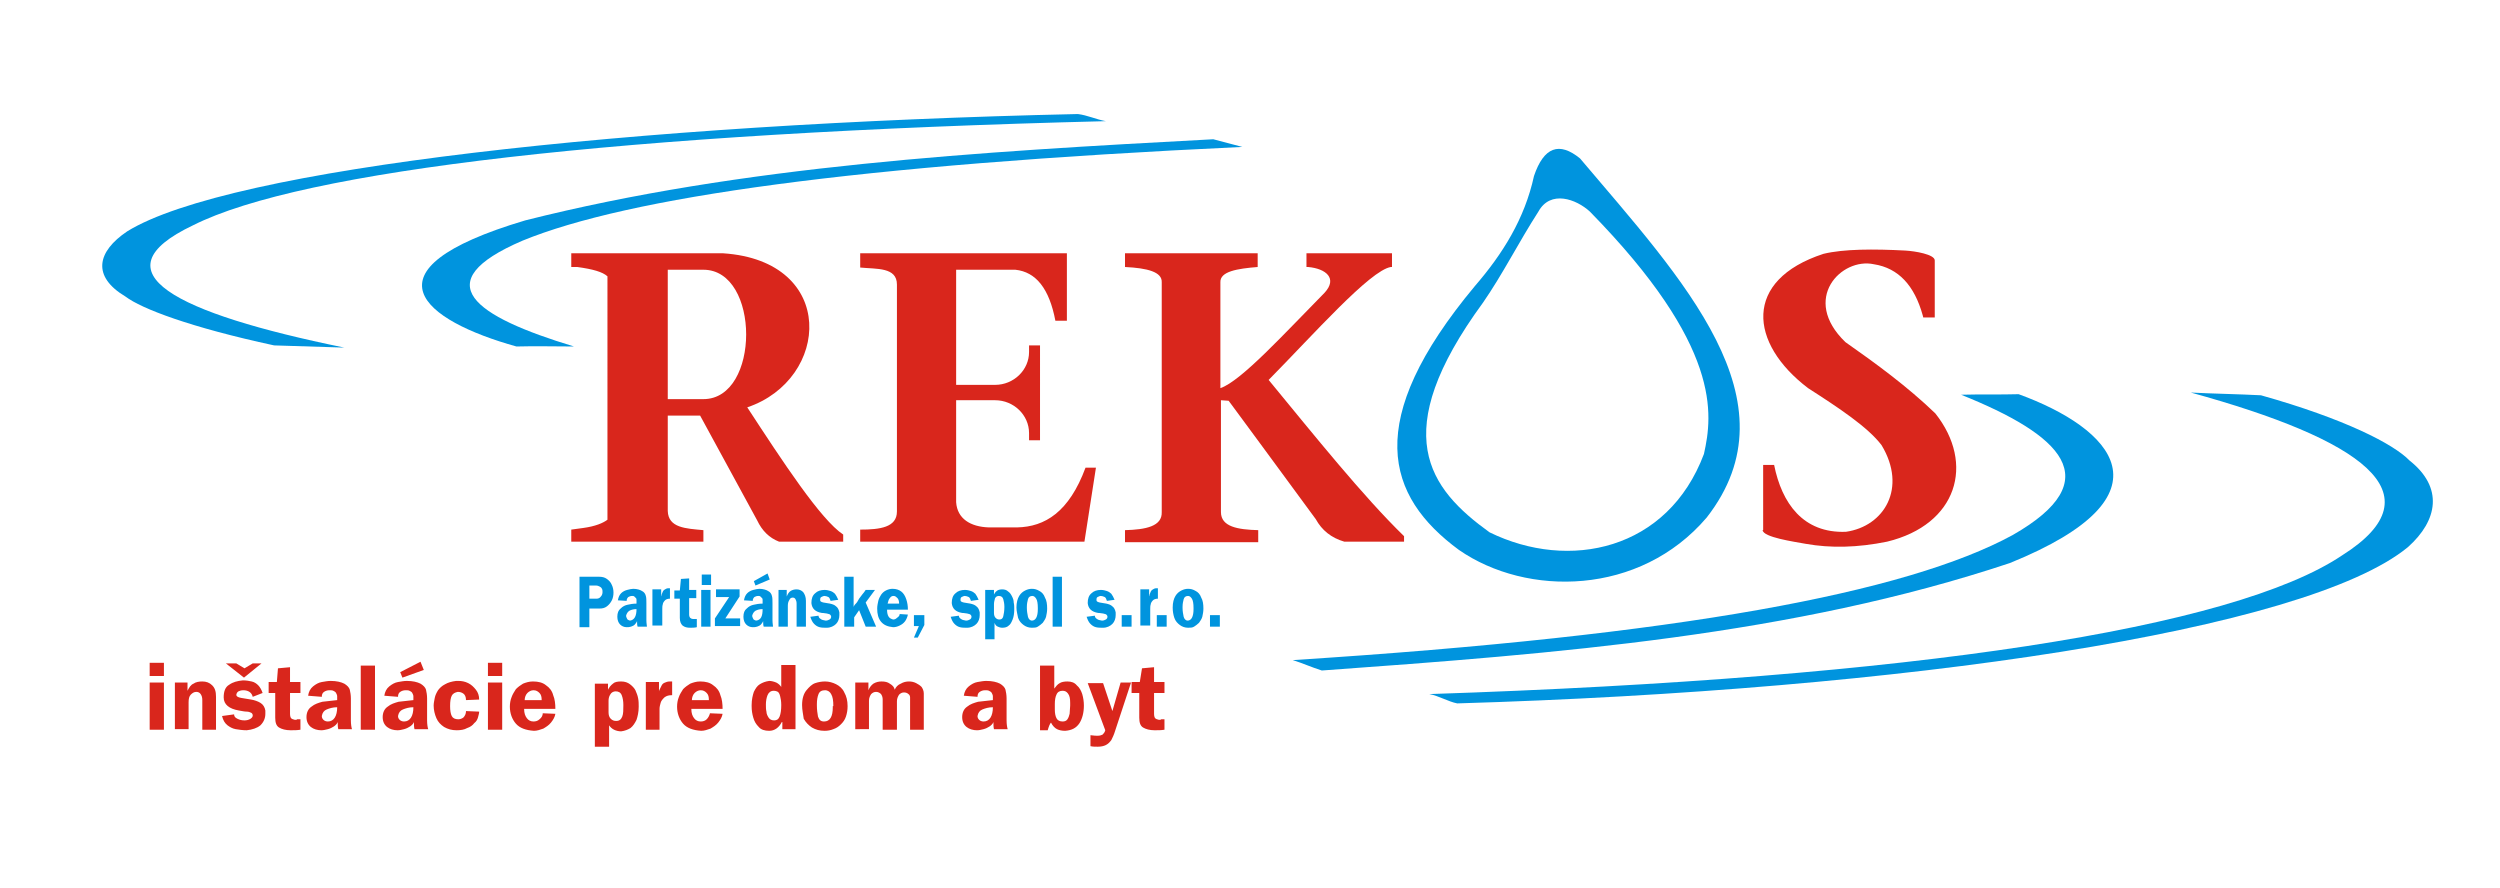 <?xml version="1.0" encoding="utf-8"?>
<!-- Generator: Adobe Illustrator 19.2.1, SVG Export Plug-In . SVG Version: 6.00 Build 0)  -->
<svg version="1.1" id="Layer_1" xmlns="http://www.w3.org/2000/svg" xmlns:xlink="http://www.w3.org/1999/xlink" x="0px" y="0px"
	 viewBox="0 0 456 162" style="enable-background:new 0 0 456 162;" xml:space="preserve">
<style type="text/css">
	.st0{fill:#D9261C;}
	.st1{fill-rule:evenodd;clip-rule:evenodd;fill:#D9261C;}
	.st2{fill-rule:evenodd;clip-rule:evenodd;fill:#0094DE;}
	.st3{fill:#0094DE;}
</style>
<path class="st0" d="M208.3,121.9l2.2-0.2v2.7h1.9v2h-1.9v3.8c0,0.4,0.1,0.7,0.2,0.8c0.2,0.2,0.4,0.2,0.7,0.3c0.2,0,0.3,0,0.4-0.1
	c0.1,0,0.2,0,0.3,0c0.1,0,0.2,0,0.3,0v1.9c-0.6,0.1-1.1,0.1-1.8,0.1c-0.9,0-1.6-0.2-2.1-0.5c-0.5-0.3-0.7-0.9-0.7-1.8v-4.5h-1.4v-2
	h1.5L208.3,121.9z M204.4,124.5h1.9l-2.9,8.8c-0.2,0.7-0.5,1.3-0.7,1.7c-0.3,0.4-0.6,0.7-1,0.9c-0.4,0.2-0.9,0.3-1.5,0.3
	c-0.4,0-0.9,0-1.3-0.1v-2c0.7,0.1,1.1,0.1,1.3,0.1c0.4,0,0.7-0.1,0.9-0.2c0.2-0.2,0.4-0.4,0.5-0.8l-3.2-8.6h2.8l1.7,5.1L204.4,124.5
	z M189.8,121.4h2.5v4.2c0.3-0.4,0.6-0.8,1-1c0.3-0.2,0.8-0.3,1.4-0.3c0.7,0,1.3,0.2,1.7,0.7c0.5,0.4,0.8,1,1,1.6
	c0.2,0.7,0.3,1.4,0.3,2.1c0,1.3-0.3,2.4-0.8,3.2c-0.6,0.9-1.4,1.3-2.6,1.4c-0.6,0-1.1-0.1-1.5-0.3c-0.4-0.2-0.8-0.6-1.1-1.2
	c-0.2,0.2-0.4,0.7-0.6,1.4h-1.4V121.4z M195.2,128.7c0-0.1,0-0.3,0-0.5c0-0.8-0.1-1.3-0.4-1.7c-0.3-0.4-0.6-0.5-1-0.5
	c-0.5,0-0.9,0.2-1.1,0.7c-0.2,0.4-0.3,1-0.3,1.7c0,0.1,0,0.4,0,0.6c0,0.1,0,0.3,0,0.4c0,0.7,0.1,1.2,0.3,1.6
	c0.2,0.4,0.6,0.6,1.1,0.6c0.4,0,0.7-0.1,0.9-0.4c0.2-0.3,0.3-0.6,0.4-1C195.1,129.7,195.2,129.2,195.2,128.7z M181.1,127.7V127
	c0-0.2-0.1-0.4-0.2-0.6c-0.1-0.2-0.3-0.3-0.5-0.4c-0.2-0.1-0.4-0.1-0.7-0.1c-0.4,0-0.7,0.1-1,0.3c-0.3,0.2-0.4,0.5-0.4,0.9l-2.5-0.2
	c0.1-0.7,0.4-1.3,0.9-1.7c0.5-0.4,1-0.7,1.6-0.8c0.6-0.1,1.1-0.2,1.6-0.2c1.1,0,1.9,0.2,2.5,0.5c0.5,0.3,0.9,0.7,1,1.1
	c0.1,0.4,0.2,1,0.2,1.6v0.4v3c0,0.2,0,0.4,0,0.6c0,0.7,0.1,1.3,0.2,1.6h-2.5c-0.1-0.4-0.1-0.8-0.1-1.3c-0.1,0.3-0.4,0.6-0.7,0.8
	c-0.3,0.2-0.7,0.4-1.1,0.5c-0.4,0.1-0.8,0.2-1.2,0.2c-0.7,0-1.4-0.2-1.9-0.6c-0.5-0.4-0.8-1-0.8-1.8c0-0.8,0.3-1.5,0.9-1.9
	c0.6-0.5,1.3-0.7,2-0.9C179.3,127.9,180.2,127.8,181.1,127.7z M181.1,129c-0.8,0-1.4,0.2-1.9,0.4c-0.5,0.2-0.8,0.6-0.9,1.2
	c0,0.3,0.1,0.5,0.3,0.7c0.2,0.2,0.5,0.3,0.8,0.3C180.5,131.6,181.1,130.6,181.1,129z M156,124.5h2.4v1.4c0.2-0.5,0.5-0.9,0.9-1.2
	c0.5-0.3,1-0.4,1.5-0.4c0.6,0,1.1,0.1,1.5,0.4c0.5,0.3,0.8,0.6,0.9,1.1c0.2-0.5,0.6-0.9,1.1-1.1c0.5-0.3,1-0.4,1.5-0.4
	c0.5,0,0.9,0.1,1.3,0.3c0.4,0.2,0.7,0.4,1,0.7c0.2,0.3,0.4,0.7,0.4,1.2v6.6H166v-5.9c0-0.2-0.1-0.5-0.3-0.6
	c-0.2-0.2-0.5-0.3-0.8-0.3c-0.3,0-0.6,0.1-0.9,0.4c-0.2,0.3-0.4,0.7-0.4,1.2v5.2H161v-5.5c0-0.4-0.1-0.7-0.3-1
	c-0.2-0.2-0.5-0.4-0.9-0.4c-0.3,0-0.6,0.1-0.9,0.4c-0.2,0.3-0.4,0.7-0.4,1.2v5.2H156V124.5z M146.3,128.6c0-1.2,0.3-2.1,0.8-2.7
	c0.5-0.6,1-1.1,1.6-1.3c0.6-0.2,1.2-0.3,1.8-0.3c0.7,0,1.4,0.2,2,0.5c0.6,0.3,1.2,0.8,1.5,1.5c0.4,0.7,0.6,1.5,0.6,2.5
	c0,0.7-0.1,1.3-0.3,1.9c-0.2,0.6-0.5,1-0.9,1.4c-0.4,0.4-0.8,0.7-1.4,0.9c-0.5,0.2-1,0.3-1.6,0.3c-0.9,0-1.6-0.2-2.3-0.6
	c-0.6-0.4-1.1-0.9-1.5-1.6C146.5,130.3,146.3,129.5,146.3,128.6z M152,128.8c0-1-0.1-1.7-0.4-2.2c-0.2-0.4-0.6-0.7-1.1-0.7
	c-0.6,0-1,0.2-1.2,0.7c-0.2,0.5-0.3,1.1-0.3,1.8c0,0.1,0,0.1,0,0.3c0,0.8,0.1,1.4,0.2,2c0.2,0.6,0.5,0.9,1.1,0.9
	c1.1,0,1.6-0.9,1.6-2.6V128.8z M142.6,131.7c-0.5,1-1.3,1.6-2.3,1.6c-0.8,0-1.5-0.2-1.9-0.7c-0.5-0.5-0.8-1-1-1.7
	c-0.2-0.7-0.3-1.3-0.3-2.1c0,0,0-0.1,0-0.2c0-1,0.2-1.8,0.4-2.4c0.3-0.6,0.6-1.1,1.1-1.4c0.5-0.3,1-0.5,1.7-0.6
	c0.4,0,0.8,0.1,1.3,0.3c0.4,0.2,0.7,0.5,0.9,0.8l0-4h2.6v11.7h-2.4V131.7z M142.5,128.6c0-0.7-0.1-1.2-0.2-1.6
	c-0.1-0.4-0.2-0.6-0.4-0.8c-0.2-0.1-0.4-0.2-0.8-0.2c-0.5,0-0.9,0.3-1.1,0.8c-0.2,0.5-0.3,1.1-0.3,1.7c0,0.5,0,0.9,0.1,1.3
	c0,0.4,0.2,0.8,0.4,1.1c0.2,0.3,0.5,0.5,1,0.5c0,0,0,0,0,0c0,0,0,0,0,0c0.5,0,0.8-0.2,1-0.7C142.4,130.2,142.5,129.5,142.5,128.6z
	 M129.3,127.7c0-0.6-0.1-1-0.4-1.3c-0.3-0.3-0.6-0.5-1.1-0.5c-0.4,0-0.8,0.2-1.1,0.5c-0.3,0.3-0.5,0.8-0.5,1.3H129.3z M129.5,130.1
	l2.3,0.1c-0.1,0.6-0.4,1.1-0.8,1.6c-0.4,0.5-0.9,0.8-1.4,1.1c-0.6,0.2-1.1,0.4-1.7,0.4c-1.5-0.1-2.6-0.5-3.3-1.3
	c-0.7-0.8-1.1-1.9-1.1-3.1c0-0.6,0.1-1.2,0.3-1.7c0.2-0.6,0.5-1,0.8-1.5c0.4-0.4,0.8-0.7,1.3-1c0.5-0.2,1.1-0.4,1.8-0.4
	c1,0,1.8,0.2,2.4,0.7c0.6,0.4,1.1,1,1.3,1.8c0.3,0.7,0.4,1.6,0.4,2.5h-5.7c0,0.8,0.2,1.3,0.5,1.7c0.3,0.4,0.7,0.6,1.2,0.6
	c0.4,0,0.8-0.1,1.1-0.4C129.2,130.9,129.4,130.5,129.5,130.1z M117.8,124.4h2.4v1.7c0-0.1,0.1-0.3,0.2-0.5c0.1-0.2,0.2-0.4,0.3-0.6
	c0.1-0.2,0.3-0.4,0.6-0.5c0.2-0.1,0.5-0.2,0.9-0.2c0.2,0,0.3,0,0.4,0v2.5c-0.6,0-1,0.1-1.4,0.4c-0.3,0.3-0.6,0.6-0.7,1
	c-0.1,0.4-0.2,0.7-0.2,1.1v3.8h-2.5V124.4z M110.9,125.8c0.2-0.4,0.5-0.8,0.9-1.1c0.3-0.3,0.8-0.4,1.5-0.4c0.7,0,1.2,0.2,1.6,0.5
	c0.4,0.3,0.8,0.7,1,1.1c0.2,0.5,0.4,0.9,0.5,1.5c0.1,0.5,0.1,1,0.1,1.5c0,1-0.2,1.8-0.4,2.4c-0.3,0.6-0.6,1.1-1.1,1.5
	c-0.5,0.3-1,0.5-1.7,0.6c-0.4,0-0.9-0.1-1.3-0.3c-0.4-0.2-0.7-0.5-0.9-0.8v3.9h-2.6v-11.5h2.4V125.8z M111,127.8v2.1
	c0,0.5,0.1,0.9,0.4,1.2c0.3,0.3,0.6,0.4,1,0.4c0.6,0,0.9-0.3,1.1-0.8c0.2-0.5,0.2-1.2,0.2-2.1c0-0.7-0.1-1.3-0.3-1.8
	c-0.2-0.5-0.6-0.7-1.1-0.7c-0.4,0-0.8,0.2-1,0.6C111.1,127,111,127.4,111,127.8z M98.8,127.7c0-0.6-0.1-1-0.4-1.3
	c-0.3-0.3-0.6-0.5-1.1-0.5c-0.4,0-0.8,0.2-1.1,0.5c-0.3,0.3-0.5,0.8-0.5,1.3H98.8z M99,130.1l2.3,0.1c-0.1,0.6-0.4,1.1-0.8,1.6
	c-0.4,0.5-0.9,0.8-1.4,1.1c-0.6,0.2-1.1,0.4-1.7,0.4c-1.5-0.1-2.6-0.5-3.3-1.3c-0.7-0.8-1.1-1.9-1.1-3.1c0-0.6,0.1-1.2,0.3-1.7
	c0.2-0.6,0.5-1,0.8-1.5c0.4-0.4,0.8-0.7,1.3-1c0.5-0.2,1.1-0.4,1.8-0.4c1,0,1.8,0.2,2.4,0.7c0.6,0.4,1.1,1,1.3,1.8
	c0.3,0.7,0.4,1.6,0.4,2.5h-5.7c0,0.8,0.2,1.3,0.5,1.7c0.3,0.4,0.7,0.6,1.2,0.6c0.4,0,0.8-0.1,1.1-0.4C98.8,130.9,99,130.5,99,130.1z
	 M91.6,120.9v2.4H89v-2.4H91.6z M91.6,124.5v8.6H89v-8.6H91.6z M85,129.7l2.4,0.1c0,0.3-0.1,0.6-0.2,1c-0.1,0.4-0.3,0.8-0.7,1.1
	c-0.3,0.4-0.7,0.7-1.3,0.9c-0.5,0.3-1.2,0.4-1.9,0.4c-0.9,0-1.6-0.2-2.3-0.6c-0.6-0.4-1.1-0.9-1.4-1.6c-0.3-0.7-0.5-1.5-0.5-2.3
	c0-0.4,0.1-0.9,0.2-1.4c0.1-0.5,0.3-0.9,0.6-1.4c0.3-0.4,0.7-0.8,1.3-1.1c0.5-0.3,1.2-0.5,2-0.6c0.1,0,0.2,0,0.4,0
	c0.6,0,1.2,0.1,1.8,0.4c0.6,0.3,1,0.7,1.4,1.2c0.4,0.5,0.6,1.1,0.6,1.8l-2.4,0.1c0-0.6-0.2-1-0.5-1.2c-0.3-0.2-0.6-0.3-1-0.3
	c-0.5,0.1-0.9,0.3-1.1,0.7c-0.2,0.4-0.3,1-0.3,1.9c0,0.8,0.1,1.4,0.3,1.8c0.2,0.4,0.6,0.6,1.2,0.6c0.3,0,0.6-0.1,0.9-0.3
	C84.8,130.6,85,130.2,85,129.7z M76.7,120.7l0.6,1.5l-3.9,1.4l-0.4-1L76.7,120.7z M75.4,127.7V127c0-0.2-0.1-0.4-0.2-0.6
	c-0.1-0.2-0.3-0.3-0.5-0.4c-0.2-0.1-0.4-0.1-0.7-0.1c-0.4,0-0.7,0.1-1,0.3c-0.3,0.2-0.4,0.5-0.4,0.9l-2.5-0.2
	c0.1-0.7,0.4-1.3,0.9-1.7c0.5-0.4,1-0.7,1.6-0.8c0.6-0.1,1.1-0.2,1.6-0.2c1.1,0,1.9,0.2,2.5,0.5c0.5,0.3,0.9,0.7,1,1.1
	c0.1,0.4,0.2,1,0.2,1.6v0.4v3c0,0.2,0,0.4,0,0.6c0,0.7,0.1,1.3,0.2,1.6h-2.5c-0.1-0.4-0.1-0.8-0.1-1.3c-0.1,0.3-0.4,0.6-0.7,0.8
	c-0.3,0.2-0.7,0.4-1.1,0.5c-0.4,0.1-0.8,0.2-1.2,0.2c-0.7,0-1.4-0.2-1.9-0.6c-0.5-0.4-0.8-1-0.8-1.8c0-0.8,0.3-1.5,0.9-1.9
	c0.6-0.5,1.3-0.7,2-0.9C73.5,127.9,74.4,127.8,75.4,127.7z M75.4,129c-0.8,0-1.4,0.2-1.9,0.4c-0.5,0.2-0.8,0.6-0.9,1.2
	c0,0.3,0.1,0.5,0.3,0.7c0.2,0.2,0.5,0.3,0.8,0.3C74.8,131.6,75.4,130.6,75.4,129z M65.8,121.4h2.6v11.7h-2.6V121.4z M61.5,127.7V127
	c0-0.2-0.1-0.4-0.2-0.6c-0.1-0.2-0.3-0.3-0.5-0.4c-0.2-0.1-0.4-0.1-0.7-0.1c-0.4,0-0.7,0.1-1,0.3c-0.3,0.2-0.4,0.5-0.4,0.9l-2.5-0.2
	c0.1-0.7,0.4-1.3,0.9-1.7c0.5-0.4,1-0.7,1.6-0.8c0.6-0.1,1.1-0.2,1.6-0.2c1.1,0,1.9,0.2,2.5,0.5c0.5,0.3,0.9,0.7,1,1.1
	c0.1,0.4,0.2,1,0.2,1.6v0.4v3c0,0.2,0,0.4,0,0.6c0,0.7,0.1,1.3,0.2,1.6h-2.5c-0.1-0.4-0.1-0.8-0.1-1.3c-0.1,0.3-0.4,0.6-0.7,0.8
	c-0.3,0.2-0.7,0.4-1.1,0.5c-0.4,0.1-0.8,0.2-1.2,0.2c-0.7,0-1.4-0.2-1.9-0.6c-0.5-0.4-0.8-1-0.8-1.8c0-0.8,0.3-1.5,0.9-1.9
	c0.6-0.5,1.3-0.7,2-0.9C59.7,127.9,60.6,127.8,61.5,127.7z M61.5,129c-0.8,0-1.4,0.2-1.9,0.4c-0.5,0.2-0.8,0.6-0.9,1.2
	c0,0.3,0.1,0.5,0.3,0.7c0.2,0.2,0.5,0.3,0.8,0.3C60.9,131.6,61.5,130.6,61.5,129z M50.7,121.9l2.2-0.2v2.7h1.9v2h-1.9v3.8
	c0,0.4,0.1,0.7,0.2,0.8c0.2,0.2,0.4,0.2,0.7,0.3c0.2,0,0.3,0,0.4-0.1c0.1,0,0.2,0,0.3,0c0.1,0,0.2,0,0.3,0v1.9
	c-0.6,0.1-1.1,0.1-1.8,0.1c-0.9,0-1.6-0.2-2.1-0.5c-0.5-0.3-0.7-0.9-0.7-1.8v-4.5H49v-2h1.5L50.7,121.9z M47.7,121l-3.2,2.6
	l-3.3-2.6h1.9l1.5,0.9l1.5-0.9H47.7z M46.1,127.1c-0.1-0.4-0.3-0.7-0.6-0.9c-0.3-0.2-0.7-0.3-1.1-0.3c-0.4,0-0.7,0.1-0.9,0.2
	c-0.2,0.1-0.4,0.4-0.4,0.7c0.1,0.3,0.4,0.4,0.9,0.5c0.5,0.1,1.1,0.2,1.8,0.3c0.6,0.1,1.2,0.3,1.7,0.6c0.5,0.3,0.8,0.8,0.9,1.4
	c0,0.1,0,0.3,0,0.6c0,0.8-0.3,1.5-0.9,2.1c-0.6,0.5-1.5,0.8-2.5,0.9c-0.7,0-1.4-0.1-2-0.2c-0.6-0.1-1.1-0.4-1.5-0.7
	c-0.5-0.4-0.8-0.9-1-1.7l2.2-0.3c0,0.4,0.2,0.6,0.6,0.8c0.4,0.2,0.8,0.3,1.3,0.3c0.4,0,0.8-0.1,1.1-0.3c0.3-0.2,0.4-0.4,0.4-0.6
	c0-0.2-0.1-0.4-0.3-0.5c-0.2-0.1-0.5-0.2-0.8-0.2c-0.4,0-0.8-0.1-1.4-0.2c-1.8-0.3-2.8-1.1-2.8-2.4c0-1.1,0.3-1.9,1-2.3
	c0.7-0.5,1.5-0.7,2.5-0.8c0.6,0,1.2,0.1,1.6,0.2c0.5,0.1,0.9,0.4,1.2,0.7c0.3,0.3,0.6,0.8,0.8,1.4L46.1,127.1z M31.8,124.5h2.4v1.5
	c0.3-0.6,0.6-1.1,1.1-1.3c0.4-0.3,1-0.4,1.6-0.4c0.7,0,1.3,0.2,1.8,0.7c0.5,0.5,0.7,1.1,0.7,2.1v6h-2.5v-5.4c0-0.5-0.1-0.8-0.3-1.1
	c-0.2-0.3-0.5-0.4-0.8-0.4c-0.4,0-0.7,0.2-1,0.5c-0.3,0.3-0.4,0.8-0.4,1.4v4.9h-2.5V124.5z M29.9,120.9v2.4h-2.6v-2.4H29.9z
	 M29.9,124.5v8.6h-2.6v-8.6H29.9z"/>
<path class="st1" d="M121.8,49.2h6.5c10.4,0,10.4,23.6,0,23.6h-6.5V49.2z M121.8,75.8v17.4c0.1,3.1,3.3,3.2,6.5,3.5v2.1h-24.1v-2.2
	l2.2-0.3c2.2-0.3,3.6-0.9,4.4-1.5V50.4c-0.9-0.8-2.6-1.3-5.5-1.7h-1.1v-2.5h17.2h9.2h1.3c20.9,1.4,19.5,23,4.4,28.1
	c6.4,9.8,13.4,20.5,17.5,23.2c0,0.4,0,0.9,0,1.3c-3.9,0-7.8,0-11.7,0c-1.8-0.7-3.1-2-4-3.9l-10.4-19.1l-0.2,0L121.8,75.8z"/>
<path class="st1" d="M163.6,98.8h10.7h23.5l2.1-13.5c-0.6,0-1.3,0-1.9,0c-3,8.1-7.4,10.8-12.5,10.9c-1.7,0-3.4,0-5.1,0
	c-3.4-0.1-5.8-1.6-6-4.6l0-18.6h7.1c3.4,0,6.2,2.7,6.2,6v1.3h2V63h-2v1.2c0,3.3-2.8,6-6.2,6h-7.1V63h0l0-13.8c3.6,0,7.2,0,10.8,0
	c3.8,0.4,6.2,3.5,7.3,9.3h2.1V46.2h0h-4.3h-16h-10.7h-6.7c0,0.9,0,1.7,0,2.6c3,0.3,6.7-0.1,6.7,3.1v41.4c0,2.9-3.1,3.3-6.7,3.3v2.2
	H163.6z"/>
<path class="st1" d="M238.2,48.7h0.4c3.3,0.3,5.4,2.1,3,4.7c-7.3,7.4-15.2,16.1-19,17.4V51.5c-0.1-2,3.1-2.5,6.8-2.8v-2.5h-24.2
	c0,0.8,0,1.7,0,2.5c4.1,0.2,6.8,0.9,6.7,2.8c0,14,0,27.9,0,41.9c0.1,2.6-2.9,3.2-6.7,3.3v2.2h6.7h10.8h6.8c0-0.7,0-1.5,0-2.2
	c-3.7-0.1-6.8-0.6-6.8-3.3V73l1.4,0.1c-0.2-0.3,11.8,16,15.9,21.6c1.1,2,2.8,3.4,5.2,4.1c3.6,0,7.3,0,10.9,0c0-0.3,0-0.7,0-1
	c-7.5-7.3-16.3-18.3-24.7-28.5c8.1-8.2,18.5-20,22.3-20.6h0.2v-2.5h-15.6V48.7z"/>
<path class="st1" d="M321.5,96.7c0.1,1.3,5.7,2.1,7.9,2.5c4.5,0.8,9.4,0.7,14.8-0.4c12.8-3.1,16.1-14.2,8.8-23.4
	c-5.1-4.9-10.7-9-16.4-13c-8.2-7.9-0.7-15.5,5.2-14.2c4.5,0.7,7.4,3.9,8.9,9.3l0.1,0.4h2.1l0-10.4c0-1.1-3.6-1.7-5.4-1.8
	c-5.7-0.3-11.2-0.3-14.9,0.6c-14.7,4.8-13.6,16.3-2.8,24.5c5.6,3.6,10.9,7.1,13.4,10.4c4.7,7.8,0.5,14.8-6.5,15.8
	c-7.8,0.3-11.7-5.2-13.1-12.2l-2,0V96.7z"/>
<path class="st2" d="M201.7,22.1c-88.4,2.2-146.7,9-166.5,19c-17.9,8.5-3.3,16,27.6,22.3c-3.7-0.1-9.1-0.3-12.8-0.4
	c-15.3-3.3-24.2-6.7-27.1-8.9c-6.2-3.7-5.2-8.2,0.3-11.9c18.6-11.5,92.2-19.6,173.4-21.4C198.3,21,200,21.8,201.7,22.1"/>
<path class="st2" d="M94.2,63.2c3.4-0.1,7.1,0,10.5,0c-18.2-5.5-27.1-11.7-9.4-19.3c19.3-7.9,60.6-13.8,131.3-17.1
	c-1.9-0.5-3.4-0.9-5.3-1.4c-43,2.3-85.9,4.8-125.5,14.8C65.2,49.3,77.3,58.5,94.2,63.2"/>
<path class="st2" d="M260.7,126.6c88.4-2.9,146.7-12,166.5-25.3c17.9-11.3,3.3-21.2-27.6-29.7c3.7,0.2,9.1,0.3,12.8,0.5
	c15.3,4.3,24.2,8.9,27.1,11.9c6.2,4.9,5.2,10.9-0.3,15.8c-18.6,15.3-92.2,26.1-173.4,28.5C264.2,128,262.4,126.9,260.7,126.6"/>
<path class="st2" d="M368.2,71.9c-3.4,0.1-7.1,0-10.5,0.1c18.2,7.3,27.1,15.5,9.4,25.6c-19.3,10.5-60.6,18.3-131.3,22.8
	c1.9,0.6,3.4,1.3,5.3,1.9c43-3.1,85.9-6.4,125.5-19.6C397.2,90.3,385.2,78.1,368.2,71.9"/>
<path class="st3" d="M222.5,114.3h-1.8v-2.1h1.8V114.3z M213.9,110.8c0-0.9,0.2-1.6,0.5-2.1c0.3-0.5,0.7-0.8,1.1-1
	c0.4-0.2,0.8-0.3,1.2-0.3c0.5,0,0.9,0.1,1.4,0.4c0.4,0.2,0.8,0.6,1,1.2c0.3,0.5,0.4,1.2,0.4,2c0,0.6-0.1,1-0.2,1.5
	c-0.1,0.4-0.4,0.8-0.6,1.1c-0.3,0.3-0.6,0.5-0.9,0.7c-0.3,0.2-0.7,0.2-1.1,0.2c-0.6,0-1.1-0.2-1.5-0.5c-0.4-0.3-0.8-0.7-1-1.3
	C214,112.1,213.9,111.5,213.9,110.8z M217.7,110.9c0-0.8-0.1-1.4-0.3-1.7c-0.2-0.3-0.4-0.5-0.7-0.5c-0.4,0-0.7,0.2-0.8,0.6
	c-0.1,0.4-0.2,0.8-0.2,1.4c0,0,0,0.1,0,0.2c0,0.6,0.1,1.1,0.2,1.6c0.1,0.4,0.4,0.7,0.7,0.7c0.7,0,1.1-0.7,1.1-2.1V110.9z
	 M212.8,114.3H211v-2.1h1.8V114.3z M208,107.5h1.6v1.3c0-0.1,0.1-0.2,0.1-0.4c0.1-0.2,0.1-0.3,0.2-0.5c0.1-0.2,0.2-0.3,0.4-0.4
	c0.2-0.1,0.3-0.2,0.6-0.2c0.1,0,0.2,0,0.3,0v1.9c-0.4,0-0.7,0.1-0.9,0.3c-0.2,0.2-0.4,0.5-0.4,0.7c-0.1,0.3-0.1,0.6-0.1,0.9v3H208
	V107.5z M206.4,114.3h-1.8v-2.1h1.8V114.3z M201.9,109.6c-0.1-0.3-0.2-0.6-0.4-0.7c-0.2-0.1-0.5-0.2-0.7-0.2c-0.2,0-0.4,0.1-0.6,0.2
	c-0.2,0.1-0.2,0.3-0.2,0.6c0,0.2,0.2,0.3,0.6,0.4c0.4,0.1,0.8,0.1,1.2,0.2c0.4,0.1,0.8,0.2,1.1,0.5c0.3,0.2,0.5,0.6,0.6,1.1
	c0,0.1,0,0.3,0,0.5c0,0.6-0.2,1.2-0.6,1.6c-0.4,0.4-1,0.7-1.7,0.7c-0.5,0-0.9,0-1.3-0.1c-0.4-0.1-0.7-0.3-1-0.6
	c-0.3-0.3-0.5-0.7-0.7-1.3l1.5-0.2c0,0.3,0.2,0.5,0.4,0.6c0.2,0.2,0.5,0.2,0.9,0.3c0.3,0,0.5-0.1,0.7-0.2c0.2-0.1,0.3-0.3,0.3-0.5
	c0-0.2-0.1-0.3-0.2-0.4c-0.1-0.1-0.3-0.1-0.6-0.2c-0.2,0-0.5-0.1-0.9-0.1c-1.2-0.2-1.8-0.8-1.9-1.8c0-0.8,0.2-1.4,0.7-1.8
	c0.4-0.4,1-0.6,1.7-0.6c0.4,0,0.8,0.1,1.1,0.2c0.3,0.1,0.6,0.3,0.8,0.5c0.2,0.3,0.4,0.6,0.6,1.1L201.9,109.6z M192,105.2h1.7v9.1
	H192V105.2z M185.4,110.8c0-0.9,0.2-1.6,0.5-2.1c0.3-0.5,0.7-0.8,1.1-1c0.4-0.2,0.8-0.3,1.2-0.3c0.5,0,0.9,0.1,1.4,0.4
	c0.4,0.2,0.8,0.6,1,1.2c0.3,0.5,0.4,1.2,0.4,2c0,0.6-0.1,1-0.2,1.5c-0.1,0.4-0.4,0.8-0.6,1.1c-0.3,0.3-0.6,0.5-0.9,0.7
	c-0.3,0.2-0.7,0.2-1.1,0.2c-0.6,0-1.1-0.2-1.5-0.5c-0.4-0.3-0.8-0.7-1-1.3C185.6,112.1,185.4,111.5,185.4,110.8z M189.3,110.9
	c0-0.8-0.1-1.4-0.3-1.7c-0.2-0.3-0.4-0.5-0.7-0.5c-0.4,0-0.7,0.2-0.8,0.6c-0.1,0.4-0.2,0.8-0.2,1.4c0,0,0,0.1,0,0.2
	c0,0.6,0.1,1.1,0.2,1.6c0.1,0.4,0.4,0.7,0.7,0.7c0.7,0,1.1-0.7,1.1-2.1V110.9z M181.2,108.6c0.2-0.3,0.3-0.6,0.6-0.8
	c0.2-0.2,0.6-0.3,1-0.3c0.4,0,0.8,0.1,1.1,0.4c0.3,0.2,0.5,0.5,0.7,0.9c0.2,0.4,0.3,0.7,0.3,1.1c0.1,0.4,0.1,0.8,0.1,1.2
	c0,0.8-0.1,1.4-0.3,1.9c-0.2,0.5-0.4,0.9-0.7,1.1c-0.3,0.3-0.7,0.4-1.2,0.4c-0.3,0-0.6-0.1-0.8-0.2c-0.3-0.1-0.5-0.4-0.6-0.7v3h-1.7
	v-9h1.6V108.6z M181.3,110.2v1.6c0,0.4,0.1,0.7,0.3,0.9c0.2,0.2,0.4,0.3,0.7,0.3c0.4,0,0.6-0.2,0.7-0.6c0.1-0.4,0.2-1,0.2-1.7
	c0-0.6-0.1-1-0.2-1.4c-0.1-0.4-0.4-0.6-0.8-0.6c-0.3,0-0.5,0.1-0.7,0.4C181.4,109.5,181.3,109.8,181.3,110.2z M177.1,109.6
	c-0.1-0.3-0.2-0.6-0.4-0.7c-0.2-0.1-0.5-0.2-0.7-0.2c-0.2,0-0.4,0.1-0.6,0.2c-0.2,0.1-0.2,0.3-0.2,0.6c0,0.2,0.2,0.3,0.6,0.4
	c0.4,0.1,0.8,0.1,1.2,0.2c0.4,0.1,0.8,0.2,1.1,0.5c0.3,0.2,0.5,0.6,0.6,1.1c0,0.1,0,0.3,0,0.5c0,0.6-0.2,1.2-0.6,1.6
	c-0.4,0.4-1,0.7-1.7,0.7c-0.5,0-0.9,0-1.3-0.1c-0.4-0.1-0.7-0.3-1-0.6c-0.3-0.3-0.5-0.7-0.7-1.3l1.5-0.2c0,0.3,0.2,0.5,0.4,0.6
	c0.2,0.2,0.5,0.2,0.9,0.3c0.3,0,0.5-0.1,0.7-0.2c0.2-0.1,0.3-0.3,0.3-0.5c0-0.2-0.1-0.3-0.2-0.4c-0.1-0.1-0.3-0.1-0.6-0.2
	c-0.2,0-0.5-0.1-0.9-0.1c-1.2-0.2-1.8-0.8-1.9-1.8c0-0.8,0.2-1.4,0.7-1.8c0.4-0.4,1-0.6,1.7-0.6c0.4,0,0.8,0.1,1.1,0.2
	c0.3,0.1,0.6,0.3,0.8,0.5c0.2,0.3,0.4,0.6,0.6,1.1L177.1,109.6z M166.8,112.2h1.8v1.8l-1.2,2.3h-0.7l0.9-2.1h-0.9V112.2z M164,110.1
	c0-0.4-0.1-0.8-0.3-1c-0.2-0.2-0.4-0.4-0.7-0.4c-0.3,0-0.5,0.1-0.7,0.4c-0.2,0.2-0.3,0.6-0.4,1H164z M164.1,112l1.5,0.1
	c-0.1,0.5-0.3,0.9-0.5,1.2c-0.3,0.4-0.6,0.6-1,0.8c-0.4,0.2-0.8,0.3-1.2,0.3c-1-0.1-1.7-0.4-2.2-1c-0.5-0.6-0.7-1.4-0.7-2.4
	c0-0.5,0.1-0.9,0.2-1.4c0.1-0.4,0.3-0.8,0.5-1.1c0.2-0.3,0.5-0.6,0.9-0.8c0.4-0.2,0.8-0.3,1.2-0.3c0.7,0,1.2,0.2,1.6,0.5
	c0.4,0.3,0.7,0.8,0.9,1.4c0.2,0.6,0.3,1.2,0.3,1.9h-3.8c0,0.6,0.1,1,0.3,1.3c0.2,0.3,0.5,0.4,0.8,0.5c0.3,0,0.5-0.1,0.7-0.3
	C163.9,112.5,164.1,112.3,164.1,112z M154,105.2h1.7v5.5c0.1-0.3,0.3-0.5,0.5-0.7c0.2-0.2,0.3-0.5,0.5-0.8c0.2-0.3,0.4-0.5,0.6-0.8
	c0.2-0.2,0.4-0.5,0.6-0.8h1.7l-1.7,2.3l1.9,4.4h-1.9l-1.2-3l-0.9,1.3v1.7H154V105.2z M151.5,109.6c-0.1-0.3-0.2-0.6-0.4-0.7
	c-0.2-0.1-0.5-0.2-0.7-0.2c-0.2,0-0.4,0.1-0.6,0.2c-0.2,0.1-0.2,0.3-0.2,0.6c0,0.2,0.2,0.3,0.6,0.4c0.4,0.1,0.8,0.1,1.2,0.2
	c0.4,0.1,0.8,0.2,1.1,0.5c0.3,0.2,0.5,0.6,0.6,1.1c0,0.1,0,0.3,0,0.5c0,0.6-0.2,1.2-0.6,1.6c-0.4,0.4-1,0.7-1.7,0.7
	c-0.5,0-0.9,0-1.3-0.1c-0.4-0.1-0.7-0.3-1-0.6c-0.3-0.3-0.5-0.7-0.7-1.3l1.5-0.2c0,0.3,0.2,0.5,0.4,0.6c0.2,0.2,0.5,0.2,0.9,0.3
	c0.3,0,0.5-0.1,0.7-0.2c0.2-0.1,0.3-0.3,0.3-0.5c0-0.2-0.1-0.3-0.2-0.4c-0.1-0.1-0.3-0.1-0.6-0.2c-0.2,0-0.5-0.1-0.9-0.1
	c-1.2-0.2-1.8-0.8-1.9-1.8c0-0.8,0.2-1.4,0.7-1.8c0.4-0.4,1-0.6,1.7-0.6c0.4,0,0.8,0.1,1.1,0.2c0.3,0.1,0.6,0.3,0.8,0.5
	c0.2,0.3,0.4,0.6,0.6,1.1L151.5,109.6z M141.9,107.6h1.6v1.2c0.2-0.5,0.4-0.8,0.7-1c0.3-0.2,0.7-0.3,1.1-0.3c0.5,0,0.9,0.2,1.2,0.5
	c0.3,0.4,0.5,0.9,0.5,1.6v4.7h-1.7v-4.2c0-0.4-0.1-0.6-0.2-0.8c-0.1-0.2-0.3-0.3-0.5-0.3c-0.2,0-0.5,0.1-0.6,0.4
	c-0.2,0.3-0.3,0.6-0.3,1.1v3.8h-1.7V107.6z M140,104.6l0.4,1.1l-2.6,1.1l-0.3-0.8L140,104.6z M139.1,110.1v-0.6c0-0.2,0-0.3-0.1-0.4
	c-0.1-0.1-0.2-0.2-0.3-0.3c-0.1-0.1-0.3-0.1-0.4-0.1c-0.3,0-0.5,0.1-0.7,0.2c-0.2,0.2-0.3,0.4-0.3,0.7l-1.6-0.1
	c0.1-0.6,0.3-1,0.6-1.3c0.3-0.3,0.7-0.5,1.1-0.6c0.4-0.1,0.8-0.2,1.1-0.2c0.7,0,1.3,0.2,1.6,0.4c0.4,0.2,0.6,0.5,0.7,0.9
	c0.1,0.3,0.1,0.8,0.1,1.3v0.3v2.3c0,0.2,0,0.3,0,0.5c0,0.6,0.1,1,0.1,1.2h-1.7c-0.1-0.3-0.1-0.6-0.1-1c-0.1,0.2-0.2,0.4-0.4,0.6
	c-0.2,0.2-0.4,0.3-0.7,0.4c-0.3,0.1-0.5,0.1-0.8,0.1c-0.5,0-0.9-0.2-1.2-0.5c-0.3-0.3-0.5-0.8-0.5-1.4c0-0.7,0.2-1.2,0.6-1.5
	c0.4-0.4,0.8-0.6,1.3-0.7C137.9,110.2,138.5,110.1,139.1,110.1z M139.1,111.1c-0.5,0-0.9,0.1-1.3,0.3c-0.3,0.2-0.5,0.5-0.6,0.9
	c0,0.2,0.1,0.4,0.2,0.6c0.1,0.2,0.3,0.2,0.5,0.3C138.8,113.1,139.1,112.4,139.1,111.1z M133,108.9h-2.4v-1.4h4.3v1.3l-2.6,4h2.7v1.4
	h-4.6v-1.4L133,108.9z M129.7,104.8v1.9H128v-1.9H129.7z M129.6,107.6v6.7h-1.7v-6.7H129.6z M124.2,105.6l1.5-0.1v2.1h1.3v1.5h-1.3
	v3c0,0.3,0.1,0.5,0.2,0.6c0.1,0.1,0.3,0.2,0.5,0.2c0.1,0,0.2,0,0.3,0c0.1,0,0.2,0,0.2,0c0.1,0,0.1,0,0.2,0v1.5
	c-0.4,0.1-0.8,0.1-1.2,0.1c-0.6,0-1-0.1-1.4-0.4c-0.3-0.3-0.5-0.7-0.5-1.4v-3.5H123v-1.5h1L124.2,105.6z M119,107.5h1.6v1.3
	c0-0.1,0.1-0.2,0.1-0.4c0.1-0.2,0.1-0.3,0.2-0.5c0.1-0.2,0.2-0.3,0.4-0.4c0.2-0.1,0.3-0.2,0.6-0.2c0.1,0,0.2,0,0.3,0v1.9
	c-0.4,0-0.7,0.1-0.9,0.3c-0.2,0.2-0.4,0.5-0.4,0.7c-0.1,0.3-0.1,0.6-0.1,0.9v3H119V107.5z M116.1,110.1v-0.6c0-0.2,0-0.3-0.1-0.4
	c-0.1-0.1-0.2-0.2-0.3-0.3c-0.1-0.1-0.3-0.1-0.4-0.1c-0.3,0-0.5,0.1-0.7,0.2c-0.2,0.2-0.3,0.4-0.3,0.7l-1.6-0.1
	c0.1-0.6,0.3-1,0.6-1.3c0.3-0.3,0.7-0.5,1.1-0.6c0.4-0.1,0.8-0.2,1.1-0.2c0.7,0,1.3,0.2,1.6,0.4c0.4,0.2,0.6,0.5,0.7,0.9
	c0.1,0.3,0.1,0.8,0.1,1.3v0.3v2.3c0,0.2,0,0.3,0,0.5c0,0.6,0.1,1,0.1,1.2h-1.7c-0.1-0.3-0.1-0.6-0.1-1c-0.1,0.2-0.2,0.4-0.4,0.6
	c-0.2,0.2-0.4,0.3-0.7,0.4c-0.3,0.1-0.5,0.1-0.8,0.1c-0.5,0-0.9-0.2-1.2-0.5c-0.3-0.3-0.5-0.8-0.5-1.4c0-0.7,0.2-1.2,0.6-1.5
	c0.4-0.4,0.8-0.6,1.3-0.7C114.9,110.2,115.5,110.1,116.1,110.1z M116.1,111.1c-0.5,0-0.9,0.1-1.3,0.3c-0.3,0.2-0.5,0.5-0.6,0.9
	c0,0.2,0.1,0.4,0.2,0.6c0.1,0.2,0.3,0.2,0.5,0.3C115.7,113.1,116.1,112.4,116.1,111.1z M107.5,106.8v2.4h1.3c0.3,0,0.6-0.1,0.8-0.4
	c0.2-0.2,0.3-0.5,0.3-0.8c0-0.2,0-0.4-0.1-0.6c-0.1-0.2-0.2-0.3-0.4-0.4c-0.2-0.1-0.4-0.2-0.7-0.2H107.5z M105.7,105.2h3.6
	c0.5,0,1,0.1,1.4,0.4c0.4,0.3,0.7,0.6,0.9,1.1c0.2,0.4,0.3,0.9,0.3,1.4c0,0.5-0.1,1-0.3,1.4c-0.2,0.4-0.5,0.8-0.9,1.1
	c-0.4,0.3-0.8,0.4-1.4,0.4h-1.8v3.4h-1.8V105.2z"/>
<path class="st2" d="M290,38.6c-2.5-2.3-7.2-4-9.4,0c-3.6,5.6-6.5,11.4-10.1,16.6c-17.5,23.9-9.9,33.9,1.2,41.9
	c14.5,7.1,32.5,3.3,39.1-14.3C312.4,75.6,314.1,63.2,290,38.6 M279.8,32.1c-1.7,7.8-5.7,14.2-10.8,20.1
	c-20.5,24.6-16.2,38.3-2.9,48.1c12.4,8.6,33,8.4,45.2-5.9c16.6-21.3-4.4-43.4-23.1-65.5C284.4,25.8,281.6,26.8,279.8,32.1z"/>
</svg>
